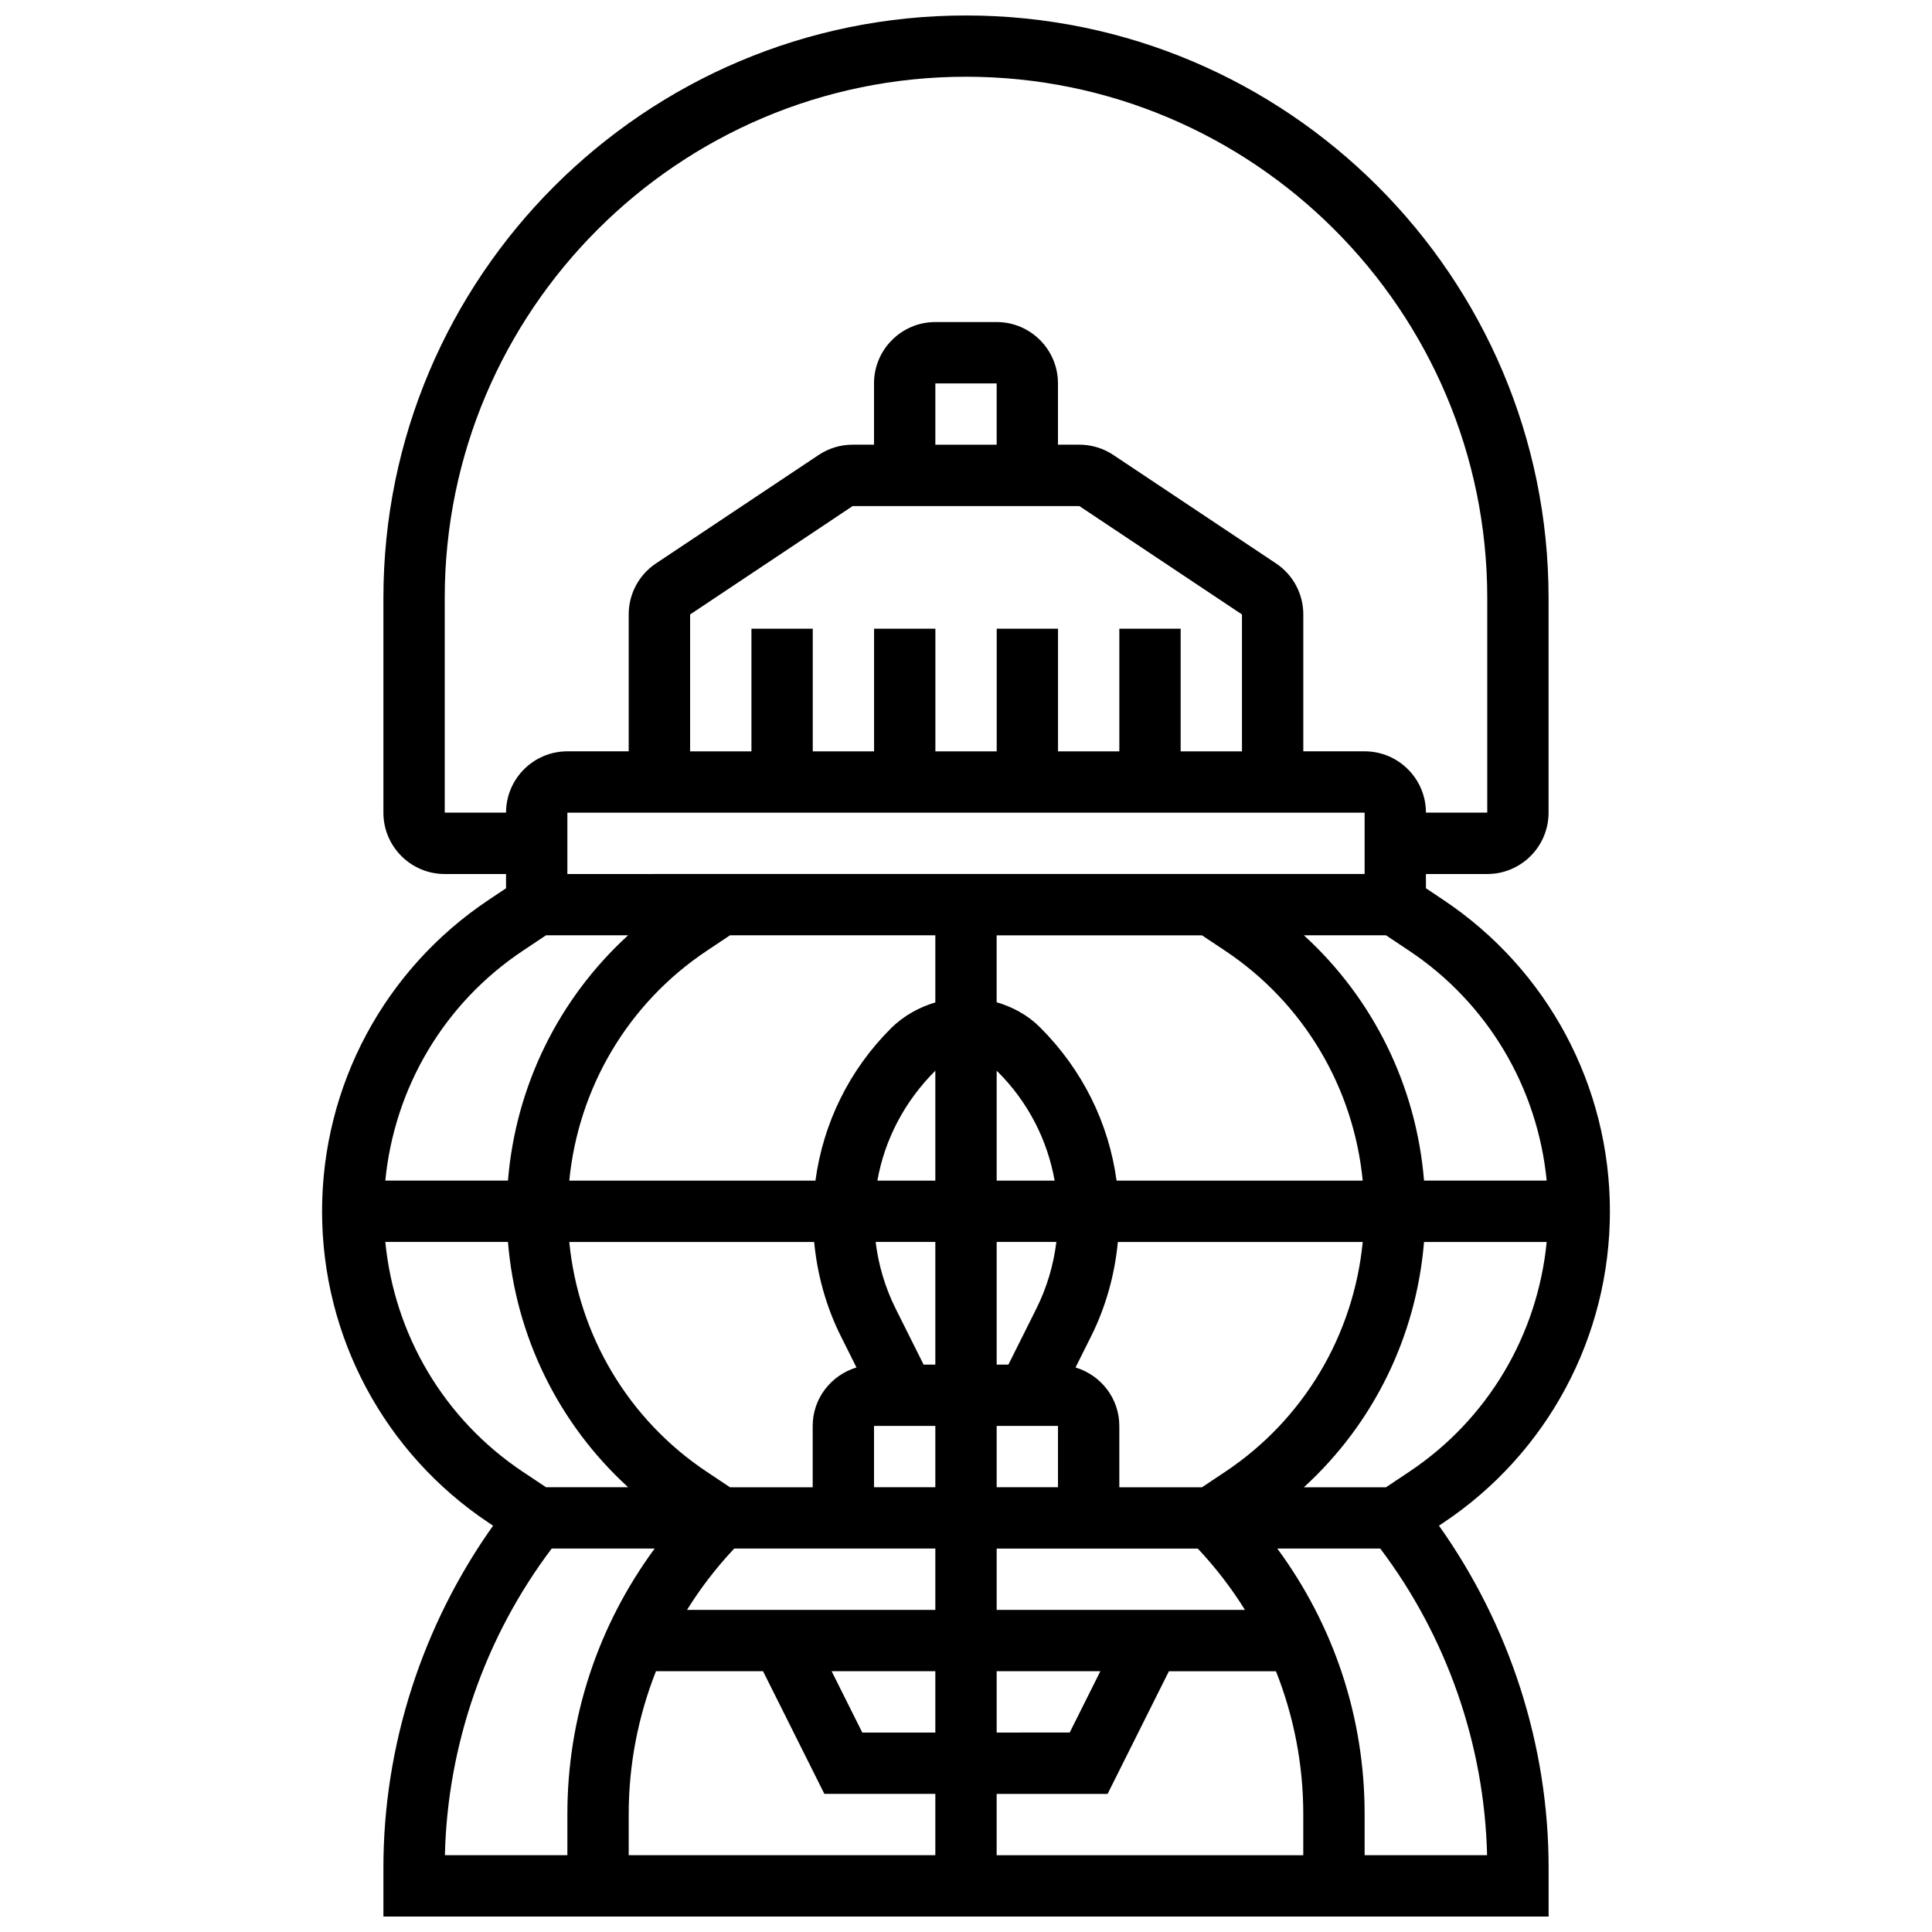 <?xml version="1.0" encoding="UTF-8"?>
<!-- Uploaded to: SVG Repo, www.svgrepo.com, Generator: SVG Repo Mixer Tools -->
<svg width="800px" height="800px" version="1.1" viewBox="144 144 512 512" xmlns="http://www.w3.org/2000/svg">
 <defs>
  <clipPath id="a">
   <path d="m229 148.09h342v503.81h-342z"/>
  </clipPath>
 </defs>
 <g clip-path="url(#a)">
  <path d="m526.46 547.57c27.664-18.438 44.184-49.309 44.184-82.559s-16.52-64.121-44.188-82.559l-4.57-3.051v-3.777h16.25c8.965 0 16.25-7.289 16.25-16.25v-56.883c0.004-85.137-69.254-154.39-154.39-154.39-85.137 0-154.39 69.258-154.39 154.39v56.883c0 8.965 7.289 16.25 16.25 16.25h16.25v3.777l-4.562 3.047c-27.668 18.438-44.191 49.309-44.191 82.562 0 33.25 16.52 64.121 44.188 82.559l1.129 0.754c-18.727 26.371-29.062 58.168-29.062 90.605v12.977h308.79v-12.977c0-32.438-10.336-64.242-29.059-90.613zm-9.02-13.523-6.141 4.098h-21.762c18.43-16.828 29.789-39.957 31.844-65.008h32.504c-2.414 24.637-15.586 47.008-36.445 60.91zm-28.059 101.61h-81.258v-16.25h29.398l16.25-32.504h28.375c4.707 11.895 7.234 24.668 7.234 37.84zm-158.07-101.61c-20.859-13.902-34.031-36.273-36.445-60.91h64.895c0.82 8.652 3.176 17.18 7.062 24.945l4.152 8.312c-6.688 2.016-11.605 8.16-11.605 15.496v16.25h-21.914zm76.816-272.19h-16.25v-16.25h16.25zm21.914 16.254 43.094 28.727v36.281h-16.25v-32.504h-16.25v32.504h-16.25v-32.504h-16.25v32.504h-16.25v-32.504h-16.25v32.504h-16.25v-32.504h-16.25v32.504h-16.25v-36.281l43.074-28.727zm75.598 81.258v16.25l-211.28 0.004v-16.25zm-36.949 36.602c20.859 13.91 34.031 36.273 36.445 60.914l-65.234-0.004c-2.07-15.211-8.973-29.32-20.281-40.629-3.242-3.242-7.238-5.387-11.5-6.648v-17.73h54.418zm0 138.07-6.144 4.098h-21.914v-16.25c0-7.336-4.918-13.48-11.605-15.496l4.152-8.312c3.883-7.777 6.242-16.293 7.062-24.945h64.895c-2.414 24.633-15.586 47.004-36.445 60.906zm-50.047-43.23-7.41 14.824h-3.106v-32.504h15.82c-0.754 6.133-2.543 12.156-5.305 17.68zm-10.516-33.934v-29.082c0.105 0.098 0.227 0.172 0.332 0.277 7.957 7.957 13.098 17.949 15.031 28.805zm-16.254 0h-15.359c1.941-10.863 7.144-20.926 15.359-29.133zm0 16.254v32.504h-3.106l-7.41-14.82c-2.762-5.527-4.551-11.539-5.305-17.684zm0 48.754v16.25h-16.25v-16.25zm16.254 0h16.25v16.25h-16.25zm-76.816-125.92 6.144-4.098h54.418v17.781c-4.297 1.293-8.402 3.512-11.824 6.93-11.035 11.035-17.887 25.094-19.949 40.297h-65.234c2.414-24.637 15.586-47.008 36.445-60.91zm60.562 158.42v16.25h-65.805c3.582-5.769 7.762-11.207 12.504-16.25zm0 48.758h-19.355l-8.125-16.25 27.48-0.004zm16.254-16.254h27.48l-8.125 16.25-19.355 0.004zm-90.289 0h28.375l16.25 32.504h29.41v16.25l-81.258 0.004v-10.914c0-13.172 2.527-25.945 7.223-37.844zm90.289-16.25v-16.25h53.297c4.746 5.047 8.922 10.484 12.504 16.25zm145.76-113.77h-32.504c-2.047-25.051-13.414-48.18-31.844-65.008h21.762l6.144 4.094c20.855 13.906 34.027 36.277 36.441 60.914zm-292.03-97.512v-56.883c0-76.172 61.969-138.14 138.14-138.14 76.172 0 138.14 61.969 138.14 138.14v56.883h-16.25c0-8.965-7.289-16.25-16.25-16.25h-16.25v-36.281c0-5.445-2.707-10.5-7.238-13.523l-43.094-28.727c-2.68-1.785-5.801-2.731-9.02-2.731h-5.664v-16.25c0-8.965-7.289-16.25-16.25-16.25h-16.25c-8.965 0-16.25 7.289-16.25 16.25v16.25h-5.664c-3.219 0-6.34 0.941-9.012 2.731l-43.094 28.727c-4.535 3.023-7.242 8.078-7.242 13.523v36.281h-16.254c-8.965 0-16.25 7.289-16.25 16.25zm20.699 36.602 6.141-4.098h21.762c-18.43 16.828-29.789 39.957-31.844 65.008h-32.504c2.414-24.637 15.586-47.008 36.445-60.91zm-36.445 77.164h32.504c2.047 25.051 13.414 48.18 31.844 65.008h-21.762l-6.144-4.094c-20.855-13.906-34.027-36.277-36.441-60.914zm44.098 81.258h27.285c-14.941 20.301-23.133 44.668-23.133 70.348v10.914h-32.461c0.691-29.285 10.66-57.891 28.309-81.262zm215.43 81.262v-10.914c0-25.68-8.191-50.047-23.145-70.348h27.285c17.648 23.371 27.621 51.973 28.312 81.258z"/>
 </g>
</svg>